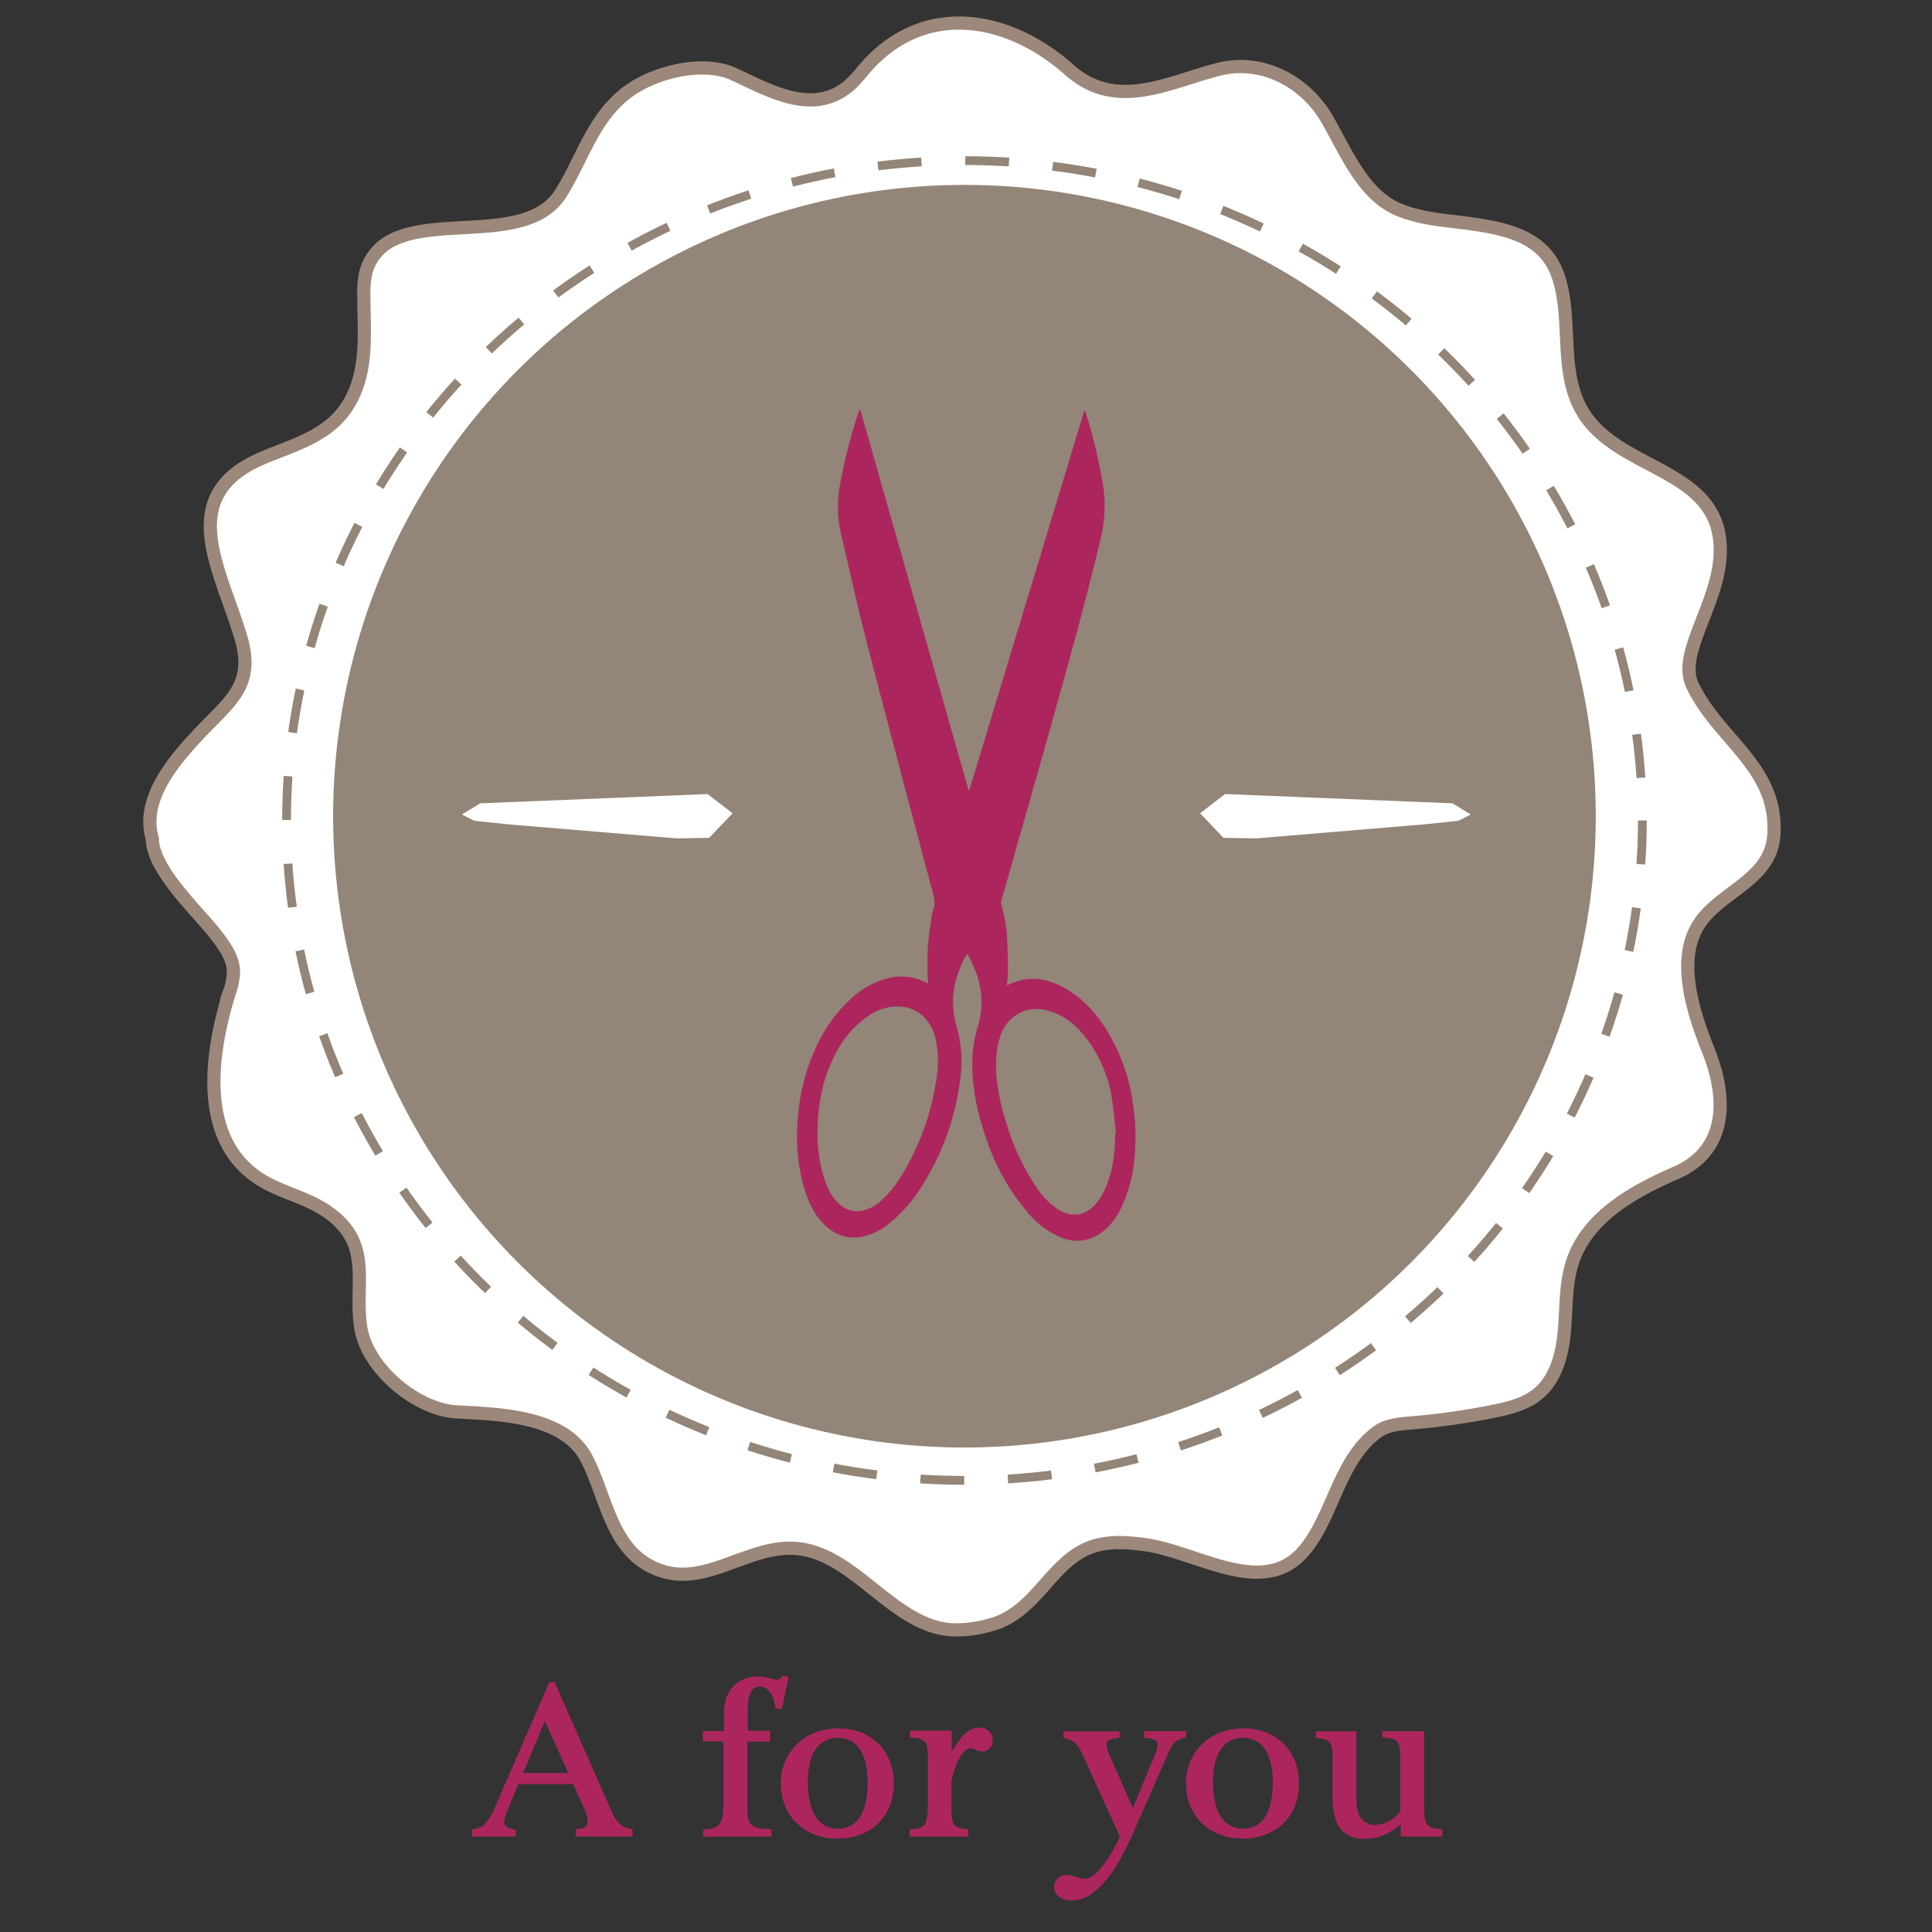 <svg xmlns="http://www.w3.org/2000/svg" viewBox="0 0 600 600"><rect x="0" y="0" width="600" height="600" fill="#333333" stroke="none"/><defs><style>.cls-1{fill:#ac265d;}.cls-2,.cls-5{fill:#fff;}.cls-2{stroke:#9c887a;stroke-width:4.1px;}.cls-2,.cls-4{stroke-miterlimit:10;}.cls-3{fill:#938577;}.cls-4{fill:none;stroke:#938577;stroke-width:2.73px;stroke-dasharray:13.6 13.6;}.cls-6{isolation:isolate;}</style></defs><title>logo-aforyou-roze</title><g id="roze"><path class="cls-1" d="M146.54,568.12c2.1-.33,3-.66,3.81-1.38a17.44,17.44,0,0,0,3.35-5.45l16.87-38.79,1.64-.2,17.65,40.1a10.71,10.71,0,0,0,3.22,4.53,7.32,7.32,0,0,0,3.35,1.18v2.23H178.77v-2.23c3-.26,3.68-.79,3.68-2.69a10,10,0,0,0-.92-3.61L178,554.07H161l-3.48,8.4a9,9,0,0,0-.92,3.22c0,1.51.72,2,3.54,2.56v2.1H146.54Zm15.95-17.52h14l-7.28-16.08Z"/><path class="cls-1" d="M218.28,537.6h6.56v-5.84c0-6.63,4.13-11.09,10.5-11.09a12.32,12.32,0,0,1,3.61.53,14.68,14.68,0,0,1,1.64.39,3,3,0,0,0,.79.07c.72,0,1.18-.26,1.58-1.31l2,.46-2.17,10-2-.33c-.46-4.2-2.23-6.69-4.86-6.69s-3.74,2.56-3.74,7.81v5.91h7v3.35h-7.09v19.82c0,4.4.33,5.58,2.1,6.56,1.12.59,1.31.66,5.38.85v2.3h-21.2v-2.23c2.63-.2,3.28-.33,4.2-.92,1.44-.85,2.1-3,2.1-6.63V540.81h-6.43Z"/><path class="cls-1" d="M260.33,536.75c10.17,0,17.26,7,17.26,17.06,0,10.3-7.09,17.19-17.59,17.19-10.24,0-17.52-7.09-17.52-17.26C242.48,544,250.09,536.75,260.33,536.75Zm-9.45,16.67c0,9.38,3.35,14.5,9.38,14.5s9.19-5.18,9.19-14.5c0-8.73-3.35-13.72-9.19-13.72C254.23,539.7,250.88,544.62,250.88,553.42Z"/><path class="cls-1" d="M282.52,568.12c4.79-.07,5.64-1.25,5.64-8.2V546.2c0-3.74-.33-5-1.71-5.84a5.74,5.74,0,0,0-2.43-.66c-.46,0-.92-.07-1.51-.07v-2.17h13.06V544c2.49-4.07,3.67-5.45,5.51-6.63a6.47,6.47,0,0,1,3-.85,3.88,3.88,0,0,1,4.2,4,3.17,3.17,0,0,1-3.08,3.41,4.92,4.92,0,0,1-2.43-.66,2.9,2.9,0,0,0-1.25-.33,2.21,2.21,0,0,0-1.31.39,6.59,6.59,0,0,0-1.51,1.51c-1.51,2.23-2.17,3.87-3.22,8.2V561c0,6,.59,6.83,5.25,7.09v2.3H282.52Z"/><path class="cls-1" d="M336.6,545.8c-2-4.46-2.89-5.25-6.37-6.1v-2h17.46v2c-3.35.39-4.07.79-4.07,2.23a12.53,12.53,0,0,0,1.18,3.67l7,15.88,6.23-15c1-2.36,1.44-3.61,1.44-4.4,0-1.71-.66-2.1-4.13-2.36v-2.1h13v2c-3.35.66-3.94,1.25-5.91,5.71l-10.3,23.43c-6.3,14.5-12.6,21.46-19.43,21.46-3,0-5.32-1.77-5.32-4.2a3.74,3.74,0,0,1,3.74-3.74,8.81,8.81,0,0,1,2.3.39c2.43.72,2.56.79,3.41.79a4.14,4.14,0,0,0,2.63-.92,12.75,12.75,0,0,0,2.89-3,45,45,0,0,0,5.45-9.12Z"/><path class="cls-1" d="M386.16,536.75c10.17,0,17.26,7,17.26,17.06,0,10.3-7.09,17.19-17.59,17.19-10.24,0-17.52-7.09-17.52-17.26C368.31,544,375.93,536.75,386.16,536.75Zm-9.45,16.67c0,9.38,3.35,14.5,9.38,14.5s9.19-5.18,9.19-14.5c0-8.73-3.35-13.72-9.19-13.72C380.06,539.7,376.71,544.62,376.71,553.42Z"/><path class="cls-1" d="M408.61,537.66h12.6v19.69c0,3.74.33,5.51,1.31,7.09a5.36,5.36,0,0,0,4.53,2.3,10.08,10.08,0,0,0,3.74-.92,10.58,10.58,0,0,0,4.07-3.35V545.54c0-4.86-.85-5.78-5.58-5.91v-2h13v24.22c0,2.89.46,4.4,1.51,5.25.85.59,1,.66,4.13,1v2.23H435v-3.74c-1,.79-2,1.44-2.82,2a14.81,14.81,0,0,1-8.14,2.49c-7,0-10.17-4.07-10.17-12.86V546.2c0-3.08-.39-4.66-1.31-5.45-.66-.52-.92-.66-3.94-1Z"/><path class="cls-2" d="M115.29,80.59a15.65,15.65,0,0,1,5.9-5.7c14.72-8,43,.83,52.93-14.77,7-11.08,10.18-24.22,21.67-32.19,8.28-5.75,22.74-9.16,32-4.94,10.81,4.93,24.29,13,35.51,3.91,2.29-1.86,4.06-4.28,6-6.47C287.7.08,313.66,5.3,331.95,21.59c14.6,13,30.36,4.14,46.23,0C391.58,18.06,405.08,25,412,36.76c5.69,9.71,11,23.27,21.78,28.08,7.43,3.31,15.53,3.55,23.45,4.71,11.43,1.66,22.37,4.27,26.51,15.76,4.85,13.46.2,30,7.79,42.61,11.79,19.6,45.91,17.12,42.47,46.86-.9,7.74-4.4,15.05-7,22.3-1.87,5.13-3.72,11-1.34,15.88,8.21,17,26.57,25.32,25.23,46.34-.88,13.92-16.38,17.38-23.13,27.51-7.5,11.25-1.68,28.26,2.8,39.5,6.07,15.2,5.77,31.08-10.24,38-13.14,5.72-27,13.53-31.77,27.06-2.43,6.94-2.07,14.49-2.7,21.82s-2.62,15.14-8.33,19.77c-3.86,3.13-8.89,4.37-13.76,5.34a221.58,221.58,0,0,1-25.28,3.58c-3.85.32-8,.63-11,3-11.74,8.91-13.28,25.46-22.29,36.46-12.62,15.4-33.31.53-49.76-1.66-4.62-.62-9.36-1-13.92,0-14.78,3.15-18.75,21.12-34.13,25a37.8,37.8,0,0,1-12,1.46c-18.58-1.42-30.17-24.26-48.77-25.3-13.73-.77-26.77,11-40,7.35-16.71-4.55-17.86-22.69-24.46-35.25-7-13.38-27.21-13.73-40.4-14.47-12.44-.7-27.78-13.49-29.73-26.28-2.12-14,4.17-26.27-11-36.31-6.39-4.23-14.29-5.7-20.69-9.92-19-12.5-14.79-39.5-9.09-57.74a20.69,20.69,0,0,0,1.27-6.3c0-4.5-3-8.41-5.74-12-5.31-6.77-19.44-19.87-19.44-29.37-3.52-11.63,5.44-23,13.75-31.88C71,217.93,79.31,213.26,74.82,198c-6.31-21.37-21.05-44.35,7.28-56,10.31-4.24,20.85-7,26.62-17.31C114.38,114.56,113,103.2,113,92a31,31,0,0,1,.5-6.91A15.34,15.34,0,0,1,115.29,80.59Z"/><circle class="cls-3" cx="299.52" cy="253.48" r="196.06"/><ellipse class="cls-4" cx="299.52" cy="254.81" rx="210.53" ry="204.93"/><polygon class="cls-5" points="157.4 255.97 210.15 260.37 220.24 260.19 227.51 252.58 219.75 246.6 149.11 249.48 143.45 252.95 147.31 254.9 157.4 255.97"/><polygon class="cls-5" points="442.8 255.97 390.05 260.37 379.96 260.19 372.69 252.58 380.45 246.6 451.09 249.48 456.75 252.95 452.89 254.9 442.8 255.97"/><g class="cls-6"><path class="cls-1" d="M267.09,127l33.7,118.35.26,0,35.69-117.83.19,0c.1.27.21.54.29.82a162.18,162.18,0,0,1,5.42,22.89,43,43,0,0,1-1,16.79c-4.78,20-10.31,39.74-15.85,59.5-4.86,17.33-9.85,34.63-14.76,51.95a3.15,3.15,0,0,0,0,1.69,48,48,0,0,1,1.8,11.71c.17,3.24.18,6.5.18,9.74a30.17,30.17,0,0,1-.35,3.3,1,1,0,0,0,.32,0c6.15-3.07,12.1-2.21,17.86,1.05,5.39,3.06,9.4,7.54,12.69,12.71a58,58,0,0,1,8.17,22.13,67.18,67.18,0,0,1,.74,16.32,46.37,46.37,0,0,1-4.33,17.17,19.24,19.24,0,0,1-6.77,8,12.53,12.53,0,0,1-12,.92A27.43,27.43,0,0,1,319,376.37a68,68,0,0,1-12.6-22.47c-2.86-8.14-4.72-16.47-4.42-25.17a38.05,38.05,0,0,1,1.68-9.85c2.4-7.85.91-15.2-3-22.22a3.54,3.54,0,0,0-.33-.4c-.22.34-.43.61-.59.91-3.57,6.88-4.92,14-2.63,21.64a39.68,39.68,0,0,1,1.06,16.61,79.77,79.77,0,0,1-11.3,32,46.31,46.31,0,0,1-10.65,12.47,19.48,19.48,0,0,1-8.49,4.17,12.37,12.37,0,0,1-10.5-2.66c-3.53-2.87-5.58-6.72-7-10.93a55.58,55.58,0,0,1-2.62-20.65,65.61,65.61,0,0,1,3.8-19.71c2.85-7.81,7-14.8,13.32-20.33a25.3,25.3,0,0,1,11.5-6.08,16.45,16.45,0,0,1,11.35,1.44c.17.09.35.16.69.31-.07-.68-.18-1.23-.18-1.78,0-3.18-.17-6.37.06-9.54.24-3.46.84-6.89,1.3-10.33a2.61,2.61,0,0,1,.19-.75c.93-2,.58-4,0-6-6.84-25.73-13.71-51.45-20.37-77.23-3-11.52-5.49-23.16-8.26-34.73a37.26,37.26,0,0,1,0-15.28,160.92,160.92,0,0,1,5.64-21.84C266.79,127.69,266.91,127.47,267.09,127Zm-13.2,224a48.94,48.94,0,0,0,1.78,14.12c1,3.3,2.33,6.43,5,8.79a7.94,7.94,0,0,0,6.81,2.16,12.61,12.61,0,0,0,6.43-3.44,32.89,32.89,0,0,0,6.09-7.58,79.31,79.31,0,0,0,10.93-30.78,32,32,0,0,0-.43-11.81c-1.5-6.18-6.1-10-12.06-9.9a16.38,16.38,0,0,0-9.07,3.14,31.35,31.35,0,0,0-9.91,11.6C255.41,334.95,254,343.17,253.89,351Zm92.43.9.24,0c-.42-3.67-.68-7.37-1.29-11a40.9,40.9,0,0,0-7.36-17.73c-2.88-3.91-6.34-7.15-11-8.87-7.31-2.71-14.16.57-16.42,8a28.06,28.06,0,0,0-1.13,7.08c-.23,6.76,1.24,13.28,3.27,19.68a72.14,72.14,0,0,0,9.14,19.5,24.4,24.4,0,0,0,6.9,7.07c4.09,2.58,8.4,2,11.54-1.64a19.5,19.5,0,0,0,2.9-4.58C345.65,363.88,346.27,358,346.33,351.95Z"/></g></g></svg>